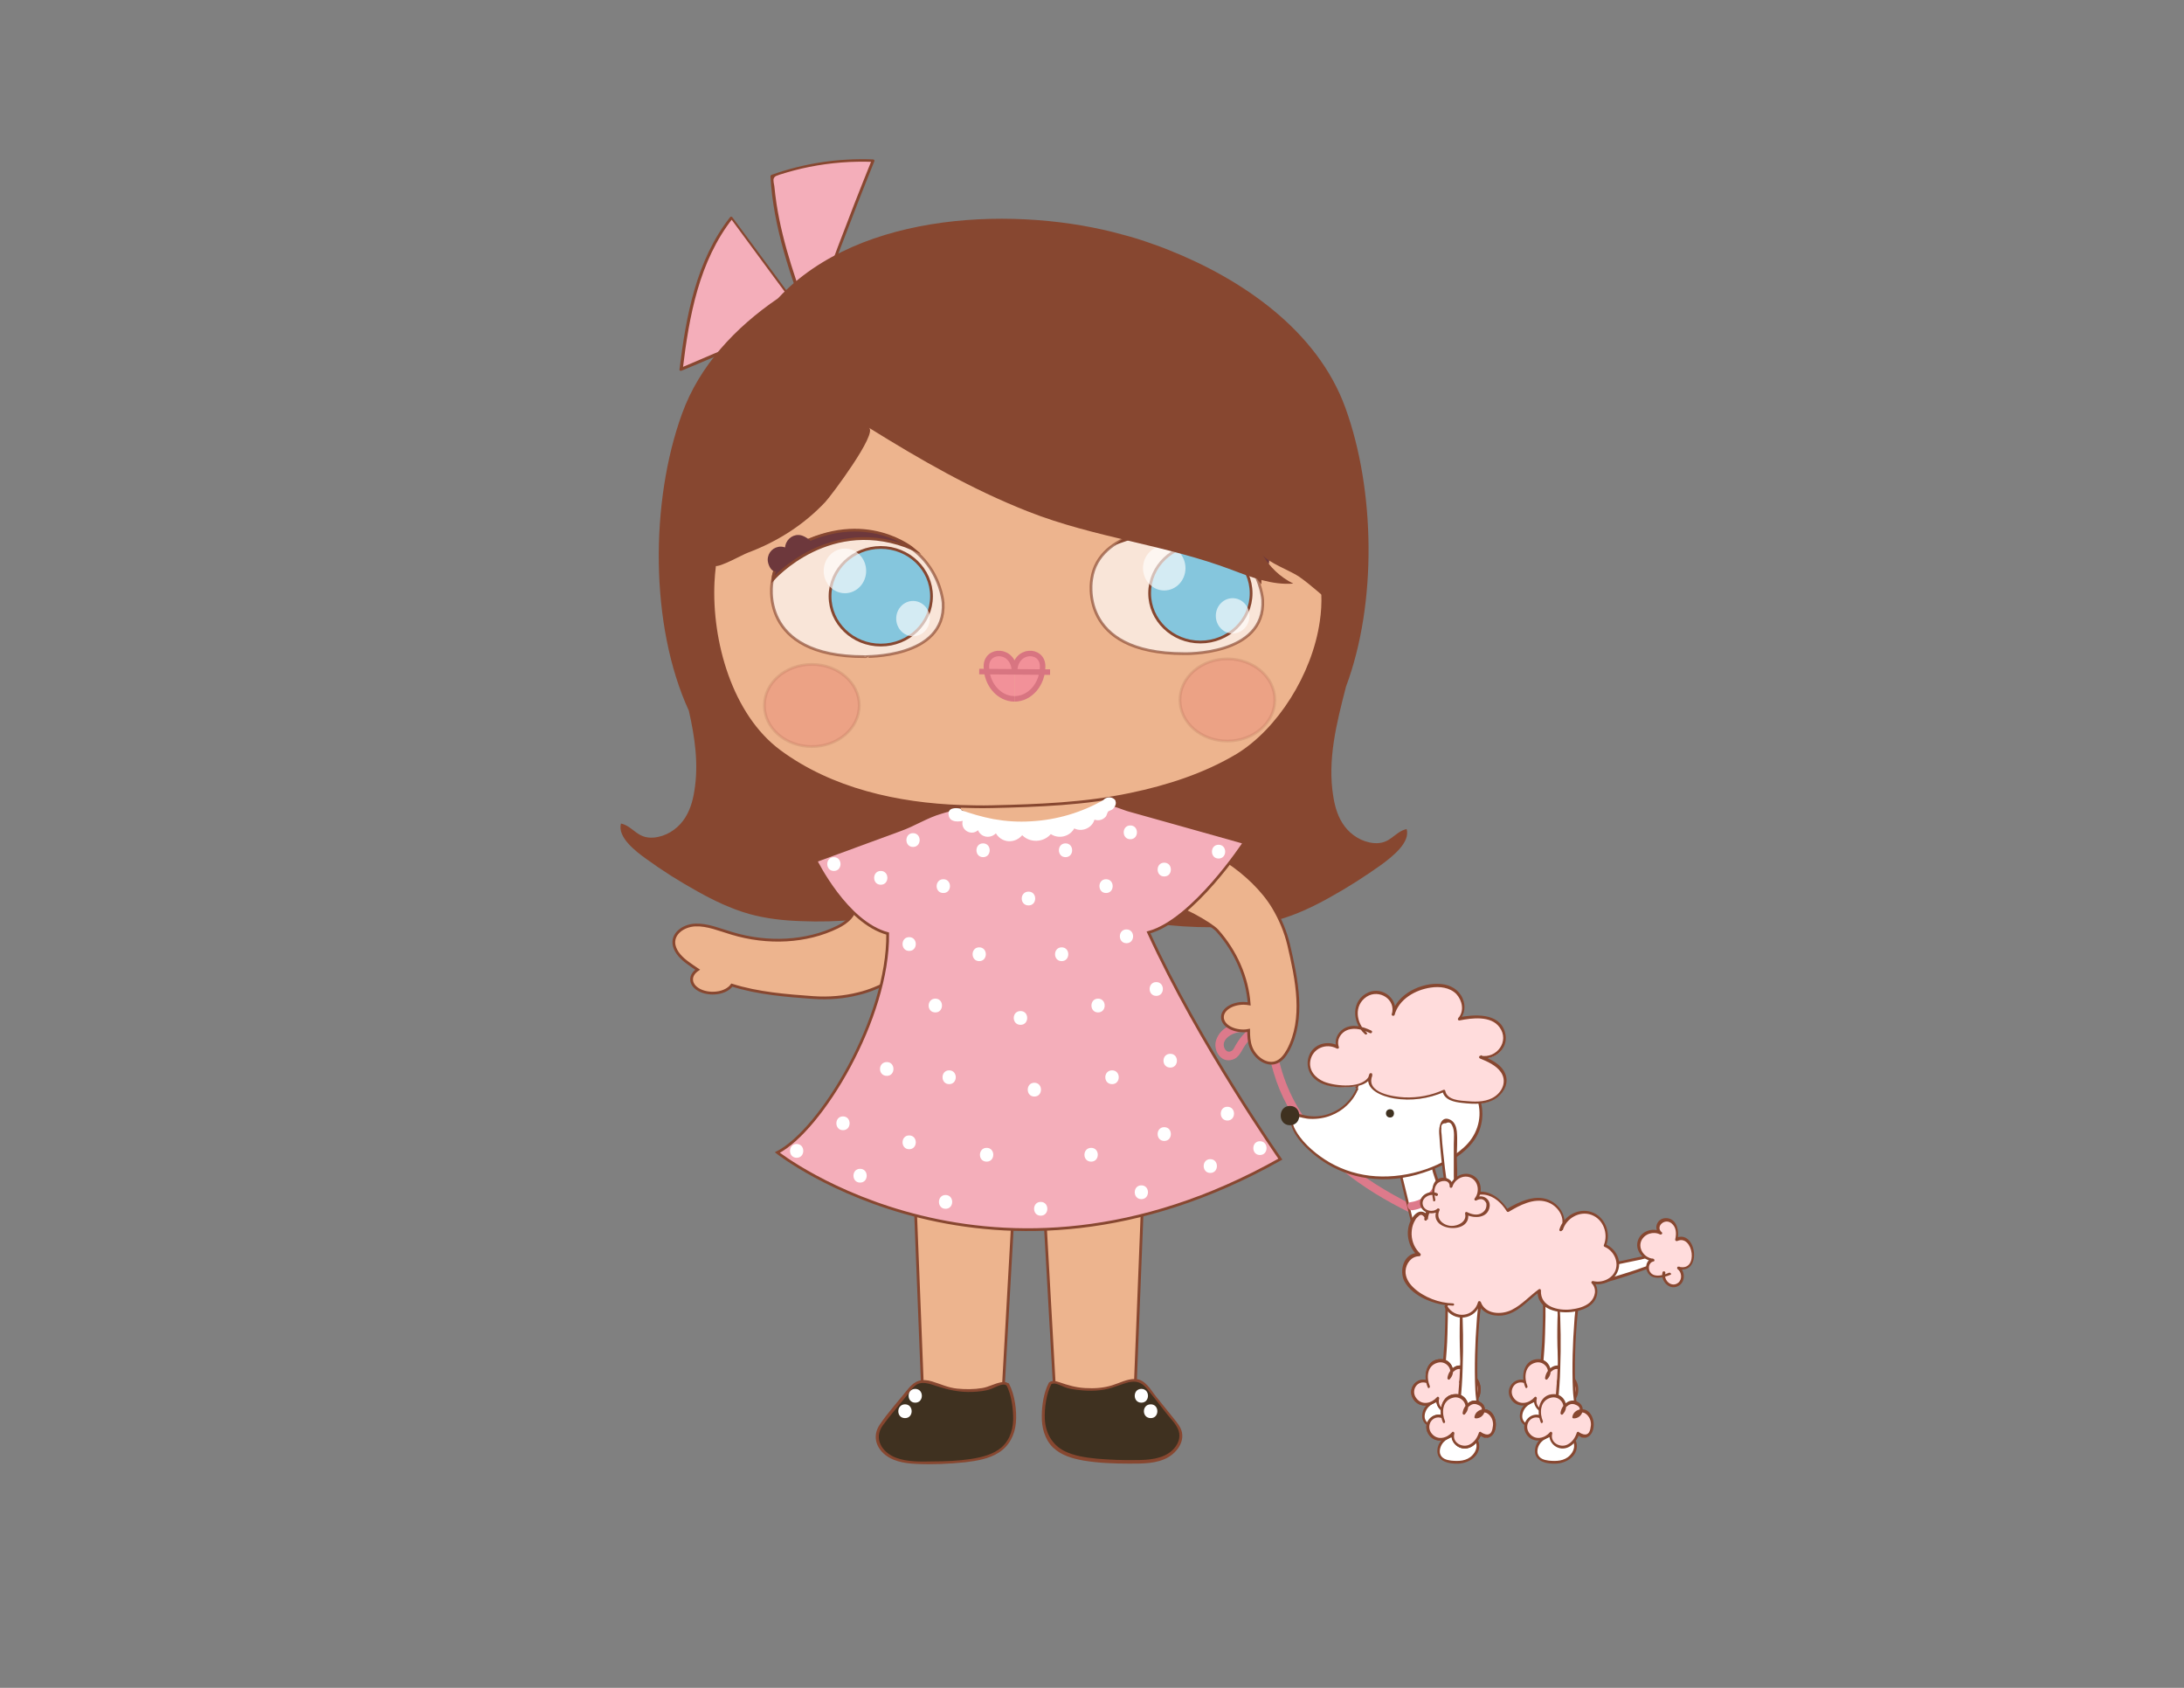 <?xml version="1.0" encoding="utf-8"?>
<!-- Generator: Adobe Illustrator 21.1.0, SVG Export Plug-In . SVG Version: 6.00 Build 0)  -->
<svg version="1.1" id="Capa_1" xmlns="http://www.w3.org/2000/svg" xmlns:xlink="http://www.w3.org/1999/xlink" x="0px" y="0px"
	 viewBox="0 0 792 612" style="enable-background:new 0 0 792 612;" xml:space="preserve">
<rect x="0" y="0" width="792" height="612" fill="#808080" stroke="none"/>
<style type="text/css">
	.st0{fill:#DD7A8B;}
	.st1{fill:#F4AEBA;}
	.st2{fill:#874730;}
	.st3{fill:#EDB48E;stroke:#874730;stroke-miterlimit:10;}
	.st4{fill:#3F3120;}
	.st5{fill:#38B9D6;stroke:#874730;stroke-miterlimit:10;}
	.st6{opacity:0.15;fill:#E54256;stroke:#874730;stroke-miterlimit:10;}
	.st7{opacity:0.65;fill:#FFFFFF;stroke:#874730;stroke-miterlimit:10;}
	.st8{fill:#85C6DD;stroke:#874730;stroke-miterlimit:10;}
	.st9{fill:#6D383C;stroke:#874730;stroke-miterlimit:10;}
	.st10{opacity:0.65;fill:#FFFFFF;}
	.st11{fill:#F4AEBA;stroke:#874730;stroke-miterlimit:10;}
	.st12{fill:#6D383C;}
	.st13{fill:#F29199;stroke:#D87581;stroke-width:2;stroke-miterlimit:10;}
	.st14{fill:none;stroke:#D87581;stroke-width:2;stroke-miterlimit:10;}
	.st15{fill:#FFFFFF;}
	.st16{fill:#FFDCDC;}
</style>
<g id="XMLID_367_">
	<g>
		<path class="st0" d="M519.7,440.4c-19.3-8.6-38.3-20.5-49.2-39.1c-2.6-4.5-4.6-9.2-6-14.2c-1-3.7-1.9-7.5-4.2-10.6
			c-4.3-6-16-7.9-19.2,0.4c-1.4,3.6,1.5,8.8,5.9,7.3c2-0.6,2.9-2.5,3.9-4.2c1.6-2.7,3.8-4.8,6.6-6.3c1.7-0.9,0.2-3.5-1.5-2.6
			c-3.3,1.8-5.9,4.4-7.8,7.7c-0.4,0.6-0.8,1.8-1.5,2.2c-1.9,1.2-3.2-1.1-2.9-2.7c0.6-2.5,3.7-3.9,6-4.1c8.5-0.7,10.3,8.7,12.1,14.8
			c4.8,16.5,16.8,29.9,30.5,39.6c8,5.7,16.8,10.3,25.7,14.3C519.9,443.8,521.5,441.2,519.7,440.4L519.7,440.4z"/>
	</g>
</g>
<g id="XMLID_47_">
	<path class="st1" d="M293,120.4c-7.5-2.5-15.6,0.6-22.9,3.7c-7.6,3.2-15.3,6.5-22.9,9.7c2.3-19.4,6.1-39.7,18.2-55
		c9.5,12.9,19,25.8,28.5,38.6c-6.4-17.4-12.8-35.2-13.8-53.7c11.7-4.2,24.2-6.1,36.6-5.5C308.4,79,300.5,100,293,121.1"/>
	<g>
		<path class="st2" d="M293.1,119.9c-7.5-2.3-15,0.3-22,3.2c-8.1,3.4-16.2,6.8-24.3,10.3c0.3,0.1,0.5,0.3,0.8,0.4
			c2.3-19.1,5.9-39.1,18.1-54.6c-0.3,0-0.5-0.1-0.8-0.1c9.5,12.9,19,25.8,28.5,38.6c0.3,0.4,1.1,0.2,0.9-0.4
			c-5.2-14.2-10.4-28.5-12.7-43.4c-0.3-2.1-0.6-4.3-0.8-6.4c-0.1-0.7-0.5-2.2-0.2-2.8c0.4-1,1.3-1,2.2-1.4c3.5-1.1,7.2-2.1,10.8-2.8
			c7.6-1.5,15.3-2.1,23-1.8c-0.2-0.2-0.3-0.4-0.5-0.6c-8.4,20.8-16.3,41.8-23.8,62.9c-0.2,0.6,0.8,0.9,1,0.3
			c7.5-21.1,15.4-42.1,23.8-62.9c0.1-0.3-0.2-0.6-0.5-0.6c-12.5-0.5-25,1.4-36.8,5.6c-0.2,0.1-0.4,0.3-0.4,0.5
			c1,18.7,7.4,36.4,13.8,53.9c0.3-0.1,0.6-0.3,0.9-0.4c-9.5-12.9-19-25.8-28.5-38.6c-0.2-0.2-0.6-0.4-0.8-0.1
			c-12.4,15.8-16,35.9-18.4,55.3c-0.1,0.4,0.5,0.6,0.8,0.4c7.6-3.2,15.2-6.4,22.8-9.6c7.1-3,14.9-6.1,22.7-3.7
			C293.5,121.1,293.7,120.1,293.1,119.9L293.1,119.9z"/>
	</g>
</g>
<g id="XMLID_29_">
	<path class="st2" d="M510.1,300.6c-4.6,1.1-5.8,5.6-11.9,5.1c-4.4-0.4-8.2-2.9-10.6-6.1s-3.5-7-4.1-10.8
		c-2.2-13.3,1.2-26.6,4.6-39.8c11.4-30.5,10.5-71.6-0.2-101.1c-10.2-28.2-37.7-46.8-64.2-57.3c-1.9-0.8-3.9-1.5-5.9-2.2
		c-3.6-1.3-7.1-2.4-10.6-3.3c-37.6-10.5-95.2-8.8-124.8,22.8c-0.1,0.1-0.2,0.2-0.3,0.3c-15.4,10.5-28.5,24.4-34.8,41.9
		c-11.5,31.7-11.7,76.7,2.5,107.6c2.2,9.7,3.6,19.4,2,29.1c-0.6,3.8-1.7,7.6-4.1,10.8c-2.4,3.2-6.2,5.7-10.6,6.1
		c-6.1,0.5-7.3-4-11.9-5.1c-1.4,4.9,5.2,10,9.1,12.8c5.9,4.3,12.1,8.2,18.6,11.8c5.9,3.3,12.1,6.3,18.8,8.2
		c6.1,1.7,12.5,2.4,18.9,2.6c26.2,1.1,52.7-5,75.1-16.8c23.2,13.2,51.2,20,79,18.9c6.4-0.3,12.8-0.9,18.9-2.6
		c6.7-1.9,12.9-4.9,18.8-8.2c6.5-3.6,12.7-7.6,18.6-11.8C504.9,310.6,511.5,305.5,510.1,300.6z"/>
</g>
<g id="XMLID_1_">
	<g id="XMLID_2_">
		<path id="XMLID_3_" class="st3" d="M349.1,526.9L349.1,526.9c-7.8,0-14.2-6.4-14.2-14.2l-2.9-73.5c0-7.8,9.3-6,17.1-6l0,0
			c7.8,0,18.4-3.1,18.4,4.7l-4.2,74.8C363.3,520.5,356.9,526.9,349.1,526.9z"/>
	</g>
	<g id="XMLID_7_">
		<path class="st4" d="M365.4,502c0.2,0.3,0.3,0.8,0.6,1.8c1.9,6,3.2,13.7-0.7,19.3c-3.4,4.8-10.4,6.2-16.7,6.8
			c-4.6,0.4-9.3,0.6-13.9,0.5c-3.9,0-8-0.3-11.4-2c-3.4-1.7-6-5.3-5.2-8.8c0.4-1.7,1.6-3.2,2.8-4.6c2.5-3.1,5-6.2,7.5-9.3
			c1.9-2.3,3.4-5.4,7-4.9c3.6,0.5,7.1,2.6,10.8,3c4,0.5,8.1,0.3,12-0.5c1.6-0.3,4.1-1.8,5.6-1.8C364.8,501.6,365.2,501.7,365.4,502z
			"/>
		<g>
			<path class="st2" d="M365,502.3c1.6,3.1,2.3,7.6,2.4,11c0.2,4.2-0.9,8.6-4.2,11.5c-3,2.6-7.2,3.6-11,4.2c-4.6,0.7-9.3,0.9-14,0.9
				c-4.4,0.1-9.1,0.2-13.2-1.3c-5.1-1.9-8.3-6.9-4.9-11.7c2.8-3.9,6.1-7.5,9-11.2c0.9-1.1,1.6-2.3,2.7-3.2c2.2-1.9,5.1-0.8,7.6,0
				c4.5,1.5,8.6,2.4,13.3,2.2c2.2-0.1,4.5-0.3,6.5-1c1.3-0.4,4.6-2.5,5.8-1.3c0.5,0.5,1.2-0.3,0.7-0.7c-0.7-0.7-1.7-0.6-2.6-0.5
				c-2.4,0.4-4.5,1.7-6.9,2.1c-3,0.5-6.1,0.5-9.1,0.2c-3.2-0.3-6.1-1.7-9.1-2.6c-3.7-1.1-6.1-0.4-8.6,2.6
				c-3.4,4.3-7.3,8.5-10.4,13.1c-2.2,3.3-1.8,7,0.9,9.9c3.1,3.3,7.9,4.1,12.3,4.3c5.9,0.3,12,0,17.9-0.6c4.1-0.5,8.5-1.2,12.1-3.5
				c3.8-2.4,5.8-6.4,6.2-10.8c0.4-4.4-0.4-10.2-2.5-14.2C365.6,501.2,364.7,501.7,365,502.3z"/>
		</g>
	</g>
	<g id="XMLID_24_">
		<path id="XMLID_31_" class="st3" d="M397.1,526.6L397.1,526.6c7.8,0,14.2-6.4,14.2-14.2l2.9-73.5c0-7.8-9.3-6-17.1-6l0,0
			c-7.8,0-18.4-3.1-18.4,4.7l4.2,74.8C382.9,520.2,389.3,526.6,397.1,526.6z"/>
	</g>
	<g id="XMLID_8_">
		<path class="st4" d="M380.8,501.7c-0.2,0.3-0.3,0.8-0.6,1.8c-1.9,6-3.2,13.7,0.7,19.3c3.4,4.8,10.4,6.2,16.7,6.8
			c4.6,0.4,9.3,0.6,13.9,0.5c3.9,0,8-0.3,11.4-2s6-5.3,5.2-8.8c-0.4-1.7-1.6-3.2-2.8-4.6c-2.5-3.1-5-6.2-7.5-9.3
			c-1.9-2.3-3.4-5.4-7-4.9c-3.6,0.5-7.1,2.6-10.8,3c-4,0.5-8.1,0.3-12-0.5c-1.6-0.3-4.1-1.8-5.6-1.8
			C381.4,501.3,381,501.4,380.8,501.7z"/>
		<g>
			<path class="st2" d="M380.3,501.5c-1.8,3.4-2.5,8.1-2.5,11.9c-0.1,4.1,1,8.4,4,11.4c3,2.9,7.2,4.1,11.2,4.8
				c5.4,0.9,11,1.1,16.5,1.1c4.8,0,10.1,0.1,14.3-2.4c3-1.8,5.6-5.3,4.8-9c-0.4-1.9-1.7-3.4-2.9-4.9c-2.1-2.6-4.2-5.2-6.3-7.8
				c-2.1-2.6-4.1-6.6-7.9-6.6c-2.8,0-5.6,1.5-8.2,2.3c-3.2,1-6.5,1.2-9.8,1c-3.4-0.2-6.1-1-9.3-2.1c-1.1-0.4-2.8-0.8-3.8,0.1
				c-0.5,0.5,0.2,1.2,0.7,0.7c1.1-1,3.8,0.5,4.8,0.9c1.7,0.7,3.4,0.9,5.2,1.1c4.1,0.5,8.4,0.4,12.4-0.9c1.9-0.6,3.8-1.4,5.8-1.9
				c2.7-0.6,4.6,0,6.3,2c2.7,3.2,5.2,6.5,7.8,9.8c1.4,1.7,3.2,3.5,4,5.7c0.9,2.7-0.3,5.3-2.3,7.2c-3.5,3.2-8.7,3.5-13.1,3.5
				c-4.8,0.1-9.6-0.1-14.3-0.5c-4-0.4-8.2-1-11.8-2.8c-4.4-2.3-6.7-6.5-7-11.4c-0.2-4,0.5-9.3,2.4-12.9
				C381.5,501.4,380.6,500.9,380.3,501.5z"/>
		</g>
	</g>
	<rect id="XMLID_4_" x="347.9" y="279.1" class="st3" width="53.3" height="25.5"/>
	<path id="XMLID_10_" class="st5" d="M437,442.6"/>
	<path id="XMLID_11_" class="st3" d="M357.8,242.1"/>
	<g id="XMLID_42_">
		<path id="XMLID_13_" class="st3" d="M479.1,225.4c1-6.7,0.8-13.4-0.9-19.5c-16-58.1-65.6-89.9-125.3-86.1
			c-15.1,1-32.2,9.4-44.9,16.8c-26.9,15.7-47.8,42.4-49.4,74.5c-1,21.3,6.4,48.2,24.1,61.3c18.8,13.9,42.8,19.2,65.8,20
			c3.6,0.1,7.3,0.2,11.2,0.1c17-0.4,33.6-1,50.3-4.5c13.4-2.8,26.8-7.1,38.7-14.2C463.6,264.7,476.3,244.8,479.1,225.4z"/>
		<ellipse id="XMLID_14_" class="st6" cx="294.4" cy="255.8" rx="17.2" ry="14.9"/>
		<ellipse id="XMLID_43_" class="st6" cx="445.1" cy="253.8" rx="17.2" ry="14.9"/>
		<g id="XMLID_45_">
			<path id="XMLID_16_" class="st7" d="M342,218.6c0,0-1.8-25.7-33.2-26.1c0,0-26.2,0.6-28.8,18.5c0,0-5.4,27.1,33.5,27.1
				C313.5,238,343.1,238.9,342,218.6z"/>
			<ellipse id="XMLID_17_" class="st8" cx="319.4" cy="216.2" rx="18.4" ry="17.7"/>
			<path id="XMLID_18_" class="st9" d="M280.3,210.1c0,0,20.9-23.9,50.9-11c0,0-17.3-14.7-42.4-1.1
				C288.7,198.1,280.4,203.4,280.3,210.1z"/>
			<ellipse id="XMLID_19_" class="st10" cx="306.4" cy="207" rx="7.7" ry="8.1"/>
			<ellipse id="XMLID_20_" class="st10" cx="331.1" cy="224.3" rx="6.1" ry="6.4"/>
		</g>
		<g id="XMLID_15_">
			<path id="XMLID_23_" class="st7" d="M457.9,217.5c0,0-1.8-25.7-33.2-26.1c0,0-26.2,0.6-28.8,18.5c0,0-5.4,27.1,33.5,27.1
				C429.4,237,459,237.9,457.9,217.5z"/>
			<ellipse id="XMLID_22_" class="st8" cx="435.3" cy="215.1" rx="18.4" ry="17.7"/>
			<path id="XMLID_21_" class="st9" d="M457,210.5c0,0-19.3-25.3-50-14.4c0,0,18.2-13.5,42.4,1.8C449.4,197.9,457.3,203.8,457,210.5
				z"/>
			<ellipse id="XMLID_25_" class="st10" cx="422.2" cy="206" rx="7.7" ry="8.1"/>
			<ellipse id="XMLID_26_" class="st10" cx="447" cy="223.3" rx="6.1" ry="6.4"/>
		</g>
	</g>
	<g id="XMLID_5_">
		<path id="XMLID_12_" class="st3" d="M422.2,328.1l0.9-0.1C422.8,328.1,422.5,328.1,422.2,328.1z"/>
		<path id="XMLID_30_" class="st3" d="M467.3,342.5c-1.1-4.6-3-9.2-5.5-13.4c-3.8-6.4-10.3-12.5-16.7-16.7
			c-6.5-4.2-18.4-9.4-25.6-7.3c3.8,6.1,10.8,15.6,10.6,22.5l-7,0.5c4.4,0.2,16,6.8,18.3,9.3c6.7,7.5,10.9,17,11.6,26.6
			c-0.6-0.1-1.3-0.2-2-0.2c-4.2,0-7.7,2.2-7.7,5s3.4,5,7.7,5c0.6,0,1.3-0.1,1.8-0.2c0,2,0.1,4.1,0.8,6c1.3,3.6,5.3,6.8,8.9,5.7
			c2.2-0.7,3.5-2.6,4.6-4.5C473.2,369.4,470.3,355.3,467.3,342.5z"/>
	</g>
	<path id="XMLID_63_" class="st3" d="M344.2,323.7c-7.6,2.1-19.6,6.2-27.8,3.8l-6.4,0.2c0.6,4-2.9,6.8-6.4,8.5
		c-11.1,5.4-25.1,6.2-38.3,2.2c-4.4-1.3-8.8-3.2-13.2-3c-4.4,0.2-8.6,3.3-7.6,7.5c0.6,2.5,2.7,4.6,4.9,6.2c1.2,0.9,2.4,1.7,3.6,2.5
		c-1.3,0.9-2.2,2.1-2.2,3.5c0,2.8,3.4,5,7.7,5c3.1,0,5.7-1.2,6.9-2.9c9.5,3,19.8,3.8,29.5,4.5c5.6,0.4,11.3-0.1,16.4-1.4
		c8-1.9,15.9-6.7,21.5-12.1C338.5,342.8,345.9,331.9,344.2,323.7z"/>
	<path id="XMLID_9_" class="st11" d="M451.2,305.5c-8.1-2.3-16.1-4.5-24.2-6.8c-5.8-1.6-11.7-3.3-17.5-4.9c-2.3-0.6-5.7-2.4-8.1-2.1
		c-2,0.3-3.8,2.1-5.5,3.1c-4.4,2.5-9.1,4.3-14.1,5.4c-9.4,2-19.5,1.4-28.4-2.2c-2.2-0.9-3.4-3.3-5.2-4.1c-2-0.9-5.1,0.1-7,0.7
		c-5.2,1.5-9.7,4.5-14.8,6.3c-10.2,3.7-20.3,7.5-30.5,11.2c0,0,11,22.4,26,26.4c0.4,30.6-24.2,71.3-40,79.4c0,0,77.8,61.3,182.4,2.4
		c0,0-29.4-41.9-47.8-82.2C432.7,333.7,451.2,305.5,451.2,305.5z"/>
</g>
<g id="XMLID_27_">
	<path id="XMLID_28_" class="st12" d="M286.8,202.3c-0.4,0.3-0.8,0.5-1.2,0.7c-1.6,0.9-2.9,4.1-4.4,4.2c-1.8,0-2.8-2.9-2.8-4.2
		c0-2.7,2.1-4.8,4.8-4.8c1.4,0,6,1.5,4.3,3.7C287.3,202,287.1,202.1,286.8,202.3z"/>
	<path id="XMLID_32_" class="st12" d="M293.1,199c-0.4,0.2-0.9,0.3-1.3,0.4c-1.7,0.5-3.7,3.4-5.2,3.1c-1.8-0.3-2.1-3.4-1.8-4.7
		c0.6-2.6,3.1-4.3,5.7-3.7c1.4,0.3,5.6,2.7,3.4,4.5C293.6,198.8,293.3,198.9,293.1,199z"/>
</g>
<g id="XMLID_33_">
	<path id="XMLID_41_" class="st12" d="M451.9,202.1c0.3,0.3,0.7,0.6,1.1,0.9c1.4,1.1,2.3,4.5,3.8,4.8c1.8,0.3,3.2-2.4,3.4-3.8
		c0.4-2.6-1.4-5.1-4-5.5c-1.4-0.2-6.2,0.6-4.8,3C451.5,201.7,451.7,201.9,451.9,202.1z"/>
	<path id="XMLID_34_" class="st12" d="M446.2,197.9c0.4,0.2,0.8,0.4,1.2,0.6c1.6,0.8,3.2,3.9,4.7,3.8c1.8-0.1,2.6-3,2.5-4.4
		c-0.2-2.7-2.5-4.7-5.1-4.5c-1.4,0.1-5.9,1.9-4,4C445.8,197.6,446,197.7,446.2,197.9z"/>
</g>
<g id="XMLID_35_">
	<g id="XMLID_44_">
		<path id="XMLID_46_" class="st13" d="M367.9,253.4c-5.6,0-10.2-5.3-10.2-11.8s10-6.5,10.2,1.9"/>
		<path id="XMLID_49_" class="st13" d="M367.9,253.4c5.6,0,10.2-5.3,10.2-11.8s-10-6.5-10.2,1.9"/>
	</g>
	<line id="XMLID_50_" class="st14" x1="355.1" y1="243.5" x2="380.8" y2="243.7"/>
</g>
<g id="XMLID_48_">
	<path class="st2" d="M322.6,88.1c-25.5,9.7-49.2,32.7-58,58.6c-4.4,13.1-8.6,26.7-8.6,40.7c0,3.1-0.3,16.5,3.3,17.8
		c1.7,0.6,10-4.1,11.9-4.8c10.7-4,20.3-10.1,28.1-18.4c2-2.1,19.1-24.9,15.8-26.9c18.7,11.6,37.2,22.3,57.8,30.4
		c24.1,9.5,49.8,12,74,21.2c7.1,2.7,14.5,5.5,22.1,4.9c-4.7-2.3-8.6-6-11.2-10.5c1.6,2.7,10.5,6,13.3,8c4.6,3.2,8.6,7.1,13,10.6
		c8.4-8.6,5.7-26.7,3.7-36.9c-2.7-14.4-4.5-29.4-11.3-42.6c-5.9-11.5-20.5-17.5-32.3-21.8c-16.9-6.1-36.2-9.2-53.7-9.2
		c-18.1,0-35.2,3.9-52,8.4c-10-3.1-25.4-3.9-36-2.4c-19.6,2.8-30.9,16.8-37,29.5c-0.1,0.3-0.2,0.5-0.4,0.8"/>
</g>
<g id="XMLID_37_">
	<g>
		<path class="st15" d="M331.1,307.1c3.2,0,3.2-5,0-5C327.9,302.1,327.9,307.1,331.1,307.1L331.1,307.1z"/>
	</g>
</g>
<g id="XMLID_38_">
	<g>
		<path class="st15" d="M356.5,310.8c3.2,0,3.2-5,0-5C353.3,305.8,353.3,310.8,356.5,310.8L356.5,310.8z"/>
	</g>
</g>
<g id="XMLID_39_">
	<g>
		<path class="st15" d="M386.4,310.8c3.2,0,3.2-5,0-5C383.2,305.8,383.2,310.8,386.4,310.8L386.4,310.8z"/>
	</g>
</g>
<g id="XMLID_54_">
	<g>
		<path class="st15" d="M409.9,304.3c3.2,0,3.2-5,0-5C406.7,299.3,406.7,304.3,409.9,304.3L409.9,304.3z"/>
	</g>
</g>
<g id="XMLID_121_">
	<g>
		<path class="st15" d="M329.7,344.8c3.2,0,3.2-5,0-5C326.5,339.8,326.5,344.8,329.7,344.8L329.7,344.8z"/>
	</g>
</g>
<g id="XMLID_114_">
	<g>
		<path class="st15" d="M355.1,348.5c3.2,0,3.2-5,0-5C351.9,343.5,351.9,348.5,355.1,348.5L355.1,348.5z"/>
	</g>
</g>
<g id="XMLID_107_">
	<g>
		<path class="st15" d="M385,348.5c3.2,0,3.2-5,0-5C381.8,343.5,381.8,348.5,385,348.5L385,348.5z"/>
	</g>
</g>
<g id="XMLID_100_">
	<g>
		<path class="st15" d="M408.5,342c3.2,0,3.2-5,0-5C405.3,337,405.3,342,408.5,342L408.5,342z"/>
	</g>
</g>
<g id="XMLID_55_">
	<g>
		<path class="st15" d="M342.1,323.8c3.2,0,3.2-5,0-5C338.9,318.8,338.8,323.8,342.1,323.8L342.1,323.8z"/>
	</g>
</g>
<g id="XMLID_56_">
	<g>
		<path class="st15" d="M373,328.3c3.2,0,3.2-5,0-5C369.7,323.3,369.7,328.3,373,328.3L373,328.3z"/>
	</g>
</g>
<g id="XMLID_67_">
	<g>
		<path class="st15" d="M401.1,323.8c3.2,0,3.2-5,0-5C397.9,318.8,397.9,323.8,401.1,323.8L401.1,323.8z"/>
	</g>
</g>
<g id="XMLID_69_">
	<g>
		<path class="st15" d="M319.4,320.8c3.2,0,3.2-5,0-5C316.2,315.8,316.2,320.8,319.4,320.8L319.4,320.8z"/>
	</g>
</g>
<g id="XMLID_93_">
	<g>
		<path class="st15" d="M422.2,317.8c3.2,0,3.2-5,0-5C419,312.8,419,317.8,422.2,317.8L422.2,317.8z"/>
	</g>
</g>
<g id="XMLID_196_">
	<g>
		<path class="st15" d="M329.7,416.7c3.2,0,3.2-5,0-5C326.5,411.7,326.5,416.7,329.7,416.7L329.7,416.7z"/>
	</g>
</g>
<g id="XMLID_195_">
	<g>
		<path class="st15" d="M357.8,421.2c3.2,0,3.2-5,0-5C354.6,416.2,354.5,421.2,357.8,421.2L357.8,421.2z"/>
	</g>
</g>
<g id="XMLID_186_">
	<g>
		<path class="st15" d="M395.7,421.2c3.2,0,3.2-5,0-5C392.5,416.2,392.4,421.2,395.7,421.2L395.7,421.2z"/>
	</g>
</g>
<g id="XMLID_197_">
	<g>
		<path class="st15" d="M445.1,406.3c3.2,0,3.2-5,0-5C441.9,401.3,441.9,406.3,445.1,406.3L445.1,406.3z"/>
	</g>
</g>
<g id="XMLID_184_">
	<g>
		<path class="st15" d="M305.7,409.8c3.2,0,3.2-5,0-5C302.5,404.8,302.5,409.8,305.7,409.8L305.7,409.8z"/>
	</g>
</g>
<g id="XMLID_178_">
	<g>
		<path class="st15" d="M422.2,413.7c3.2,0,3.2-5,0-5C419,408.7,419,413.7,422.2,413.7L422.2,413.7z"/>
	</g>
</g>
<g id="XMLID_149_">
	<g>
		<path class="st15" d="M339.2,367.1c3.2,0,3.2-5,0-5C336,362.1,335.9,367.1,339.2,367.1L339.2,367.1z"/>
	</g>
</g>
<g id="XMLID_143_">
	<g>
		<path class="st15" d="M370.1,371.6c3.2,0,3.2-5,0-5C366.8,366.6,366.8,371.6,370.1,371.6L370.1,371.6z"/>
	</g>
</g>
<g id="XMLID_142_">
	<g>
		<path class="st15" d="M398.2,367.1c3.2,0,3.2-5,0-5C395,362.1,395,367.1,398.2,367.1L398.2,367.1z"/>
	</g>
</g>
<g id="XMLID_128_">
	<g>
		<path class="st15" d="M419.3,361.1c3.2,0,3.2-5,0-5C416.1,356.1,416.1,361.1,419.3,361.1L419.3,361.1z"/>
	</g>
</g>
<g id="XMLID_172_">
	<g>
		<path class="st15" d="M344.2,393.1c3.2,0,3.2-5,0-5C341,388.1,341,393.1,344.2,393.1L344.2,393.1z"/>
	</g>
</g>
<g id="XMLID_166_">
	<g>
		<path class="st15" d="M375.1,397.6c3.2,0,3.2-5,0-5C371.9,392.6,371.9,397.6,375.1,397.6L375.1,397.6z"/>
	</g>
</g>
<g id="XMLID_160_">
	<g>
		<path class="st15" d="M403.3,393.1c3.2,0,3.2-5,0-5C400,388.1,400,393.1,403.3,393.1L403.3,393.1z"/>
	</g>
</g>
<g id="XMLID_150_">
	<g>
		<path class="st15" d="M321.6,390.1c3.2,0,3.2-5,0-5C318.3,385.1,318.3,390.1,321.6,390.1L321.6,390.1z"/>
	</g>
</g>
<g id="XMLID_135_">
	<g>
		<path class="st15" d="M424.4,387.1c3.2,0,3.2-5,0-5C421.1,382.1,421.1,387.1,424.4,387.1L424.4,387.1z"/>
	</g>
</g>
<g id="XMLID_213_">
	<g>
		<path class="st15" d="M311.9,428.8c3.2,0,3.2-5,0-5C308.7,423.8,308.7,428.8,311.9,428.8L311.9,428.8z"/>
	</g>
</g>
<g id="XMLID_219_">
	<g>
		<path class="st15" d="M342.9,438.3c3.2,0,3.2-5,0-5C339.7,433.3,339.7,438.3,342.9,438.3L342.9,438.3z"/>
	</g>
</g>
<g id="XMLID_220_">
	<g>
		<path class="st15" d="M377.4,440.8c3.2,0,3.2-5,0-5C374.2,435.8,374.2,440.8,377.4,440.8L377.4,440.8z"/>
	</g>
</g>
<g id="XMLID_221_">
	<g>
		<path class="st15" d="M413.9,434.8c3.2,0,3.2-5,0-5C410.7,429.8,410.7,434.8,413.9,434.8L413.9,434.8z"/>
	</g>
</g>
<g id="XMLID_247_">
	<g>
		<path class="st15" d="M438.9,425.3c3.2,0,3.2-5,0-5C435.7,420.3,435.7,425.3,438.9,425.3L438.9,425.3z"/>
	</g>
</g>
<g id="XMLID_258_">
	<g>
		<path class="st15" d="M288.9,419.8c3.2,0,3.2-5,0-5C285.7,414.8,285.7,419.8,288.9,419.8L288.9,419.8z"/>
	</g>
</g>
<g id="XMLID_270_">
	<g>
		<path class="st15" d="M456.9,418.8c3.2,0,3.2-5,0-5C453.7,413.8,453.7,418.8,456.9,418.8L456.9,418.8z"/>
	</g>
</g>
<g id="XMLID_282_">
	<g>
		<path class="st15" d="M302.4,315.8c3.2,0,3.2-5,0-5C299.2,310.8,299.2,315.8,302.4,315.8L302.4,315.8z"/>
	</g>
</g>
<g id="XMLID_289_">
	<g>
		<path class="st15" d="M441.9,311.3c3.2,0,3.2-5,0-5C438.7,306.3,438.7,311.3,441.9,311.3L441.9,311.3z"/>
	</g>
</g>
<g id="XMLID_296_">
	<g>
		<path class="st15" d="M331.9,508.6c3.2,0,3.2-5,0-5C328.7,503.6,328.7,508.6,331.9,508.6L331.9,508.6z"/>
	</g>
</g>
<g id="XMLID_303_">
	<g>
		<path class="st15" d="M328.2,514.2c3.2,0,3.2-5,0-5C325,509.2,324.9,514.2,328.2,514.2L328.2,514.2z"/>
	</g>
</g>
<g id="XMLID_310_">
	<g>
		<path class="st15" d="M413.9,508.6c3.2,0,3.2-5,0-5C410.7,503.6,410.7,508.6,413.9,508.6L413.9,508.6z"/>
	</g>
</g>
<g id="XMLID_317_">
	<g>
		<path class="st15" d="M417.3,514.2c3.2,0,3.2-5,0-5C414,509.2,414,514.2,417.3,514.2L417.3,514.2z"/>
	</g>
</g>
<g id="XMLID_474_">
	<path class="st15" d="M599.2,458.8c-6,2.2-12.2,4.2-18.3,5.9c-1.5,0.4-3.3,0.7-4.3-0.4c-0.9-1.1-0.4-2.8,0.6-3.7
		c1-0.9,2.5-1.2,3.8-1.5c5.2-1.1,10.3-2.1,15.5-3.2c1.3-0.3,3.1-0.3,3.6,0.9c-0.3,0.6-0.6,1.2-1,1.8"/>
	<g>
		<path class="st2" d="M599.1,458.4c-3.6,1.3-7.3,2.6-11,3.7c-1.8,0.6-3.7,1.1-5.5,1.7c-0.8,0.2-1.7,0.5-2.5,0.7
			c-1.6,0.6-2.7-0.2-3.4-2.2c0.4-1,1-1.6,1.8-1.9c1.5-0.8,3.4-0.9,5-1.3c1.9-0.4,3.9-0.8,5.8-1.2c1.9-0.4,3.9-0.8,5.8-1.2
			c0.9-0.2,2.1-0.7,3-0.4c1.4,0.4,1.1,1,0.5,2.1c-0.3,0.6,0.6,1.1,0.9,0.5c0.3-0.6,0.6-1.2,1-1.8c0.1-0.2,0.1-0.4,0-0.5
			c-0.8-1.2-2.1-1.4-3.5-1.2c-2.8,0.3-5.7,1.1-8.5,1.7c-3,0.6-6.1,1.1-9.1,1.9c-1.4,0.4-2.9,1.1-3.5,2.5c-1.6,3.4,2,4.5,4.7,3.9
			c6.3-1.5,12.6-3.8,18.7-6C600,459.1,599.7,458.1,599.1,458.4L599.1,458.4z"/>
	</g>
</g>
<g id="XMLID_466_">
	<path class="st16" d="M605.4,462c-2.1,1-4.8,1.6-6.8,0.3c-2-1.3-1.7-5.2,0.7-5.3c-3.2,0-5.9-3.6-5-6.7c0.9-3.1,5-4.7,7.8-3
		c-1.6-1-1.2-3.7,0.4-4.5s3.8,0,4.8,1.5c1,1.5,1,3.6,0.5,5.3c2.3-1.4,5.2,1,5.9,3.6c0.4,1.7,0.3,3.6-0.6,5c-1,1.4-2.9,2.3-4.5,1.7
		c2.3,1.4,1.8,5.6-0.7,6.4c-2.6,0.9-5.5-2.2-4.5-4.7"/>
	<g>
		<path class="st2" d="M605.2,461.5c-1.8,0.8-4.9,1.8-6.5,0.1c-1.2-1.2-1-3.8,0.9-4.2c0.6-0.1,0.4-0.9-0.1-1c-3-0.2-5.6-3.5-4.3-6.5
			c1.2-2.6,4.4-3.5,6.8-2.3c0.5,0.2,1.1-0.4,0.6-0.8c-2.4-2,1.1-5.3,3.6-3.2c1.7,1.4,1.8,3.7,1.3,5.8c-0.1,0.4,0.3,0.7,0.7,0.6
			c5.8-2.7,8,11.3,0.6,9.3c-0.6-0.2-0.8,0.6-0.4,0.9c1.5,1.1,1.7,3.7,0.2,4.9c-2.3,1.9-5.4-0.7-4.7-3.5c0.2-0.6-0.8-0.9-1-0.3
			c-0.8,3,2.3,6.6,5.5,5.1c2.9-1.3,2.8-5.5,0.5-7.2c-0.1,0.3-0.3,0.6-0.4,0.9c8.9,2.3,6.8-14.7-0.9-11.2c0.2,0.2,0.5,0.4,0.7,0.6
			c0.8-3.2-0.3-8.1-4.5-7.8c-2.9,0.2-4.3,3.8-2,5.7c0.2-0.3,0.4-0.5,0.6-0.8c-3-1.6-7.2-0.3-8.4,3.1c-1.3,3.6,1.8,7.3,5.4,7.6
			c0-0.3-0.1-0.7-0.1-1c-2.2,0.4-2.9,3.1-1.9,4.9c1.6,3.2,5.9,2.1,8.4,1C606.3,462.1,605.8,461.3,605.2,461.5L605.2,461.5z"/>
	</g>
</g>
<g id="XMLID_465_">
	<path class="st15" d="M559.6,458.8c0.9,13.9,0.5,27.8-1.1,41.6c-0.2,1.5-0.3,3.3,0.7,4.4c1.5,1.7,4.5,0.7,5.6-1.2
		c1.1-1.9,1-4.3,0.8-6.5c-0.8-12.4-0.5-24.9,0.9-37.2c0.2-1.7,0.3-3.6-0.8-4.9c-1.2-1.2-4-0.4-3.5,1.3"/>
	<g>
		<path class="st2" d="M559.1,458.8c0.6,9.4,0.6,18.7,0.1,28.1c-0.3,4.5-0.7,9-1.2,13.5c-0.2,2.1-0.2,4.9,2.3,5.6
			c2.2,0.6,4.5-0.9,5.3-2.9c1.5-3.4,0.4-7.9,0.2-11.4c-0.4-9.3-0.1-18.7,0.8-27.9c0.2-2.5,1.9-7.9-1.1-9.5c-1.6-0.9-4,0.1-3.8,2
			c0.1,0.6,1.1,0.6,1,0c1.1-1.6,2.1-1.8,3-0.5c0.3,0.7,0.5,1.4,0.5,2.2c0,0.8-0.1,1.6-0.2,2.4c-0.2,2.1-0.5,4.2-0.6,6.3
			c-0.3,3.9-0.5,7.8-0.6,11.8c-0.1,4.2-0.1,8.5,0.1,12.8c0.1,3.5,1.7,9.7-0.8,12.6c-1.1,1.3-2.3,1.7-3.8,0.8c-1.5-0.8-1.5-2-1.4-3.5
			c0.1-1.8,0.4-3.7,0.6-5.5c0.4-4,0.7-8,0.8-12.1c0.3-8.2,0.2-16.5-0.3-24.7C560,458.1,559,458.1,559.1,458.8L559.1,458.8z"/>
	</g>
</g>
<g id="XMLID_464_">
	<path class="st15" d="M524.2,458.8c0.9,13.9,0.5,27.8-1.1,41.6c-0.2,1.5-0.3,3.3,0.7,4.4c1.5,1.7,4.5,0.7,5.6-1.2
		c1.1-1.9,1-4.3,0.8-6.5c-0.8-12.4-0.5-24.9,0.9-37.2c0.2-1.7,0.3-3.6-0.8-4.9c-1.2-1.2-4-0.4-3.5,1.3"/>
	<g>
		<path class="st2" d="M523.7,458.8c0.6,9.4,0.6,18.7,0.1,28.1c-0.3,4.5-0.7,9-1.2,13.5c-0.2,2.1-0.2,4.9,2.3,5.6
			c2.2,0.6,4.5-0.9,5.3-2.9c1.5-3.4,0.4-7.9,0.2-11.4c-0.4-9.3-0.1-18.7,0.8-27.9c0.2-2.5,1.9-7.9-1.1-9.5c-1.6-0.9-4,0.1-3.8,2
			c0.1,0.6,1.1,0.6,1,0c1.1-1.6,2.1-1.8,3-0.5c0.3,0.7,0.5,1.4,0.5,2.2c0,0.8-0.1,1.6-0.2,2.4c-0.2,2.1-0.5,4.2-0.6,6.3
			c-0.3,3.9-0.5,7.8-0.6,11.8c-0.1,4.2-0.1,8.5,0.1,12.8c0.1,3.5,1.7,9.7-0.8,12.6c-1.1,1.3-2.3,1.7-3.8,0.8c-1.5-0.8-1.5-2-1.4-3.5
			c0.1-1.8,0.4-3.7,0.6-5.5c0.4-4,0.7-8,0.8-12.1c0.3-8.2,0.2-16.5-0.3-24.7C524.6,458.1,523.6,458.1,523.7,458.8L523.7,458.8z"/>
	</g>
</g>
<g id="XMLID_451_">
	<path class="st15" d="M524.3,507c-2.4,0.5-4.9,1.1-6.7,2.8c-1.7,1.7-2.1,5-0.2,6.5c0.7,0.5,1.5,0.7,2.4,0.9c2.4,0.4,5,0.5,7.1-0.6
		c2.2-1.1,3.8-3.5,3.4-5.9c-0.5-2.4-3.5-4.1-5.5-2.7"/>
	<g>
		<path class="st2" d="M524.2,506.5c-3.5,0.8-7.8,2-8.4,6.1c-0.7,4.6,4.2,5.6,7.7,5.4c3.6-0.2,7.8-2.7,7.4-6.9
			c-0.3-3-3.6-4.9-6.3-3.5c-0.6,0.3-0.1,1.2,0.5,0.9c1.6-0.8,3.5-0.1,4.4,1.4c1,1.7,0.2,3.8-1.1,5.1c-2,2.1-5,2.2-7.7,1.9
			c-1.6-0.2-3.5-0.7-4-2.6c-0.3-1.4,0.3-3,1.3-4.1c1.6-1.7,4.2-2.2,6.5-2.7C525,507.3,524.8,506.4,524.2,506.5L524.2,506.5z"/>
	</g>
</g>
<g id="XMLID_387_">
	<path class="st16" d="M518.1,502.9c-1.1-2.2-1.2-4.9,0.1-6.9c1.3-2,4.1-3.1,6.3-2s2.8,4.5,0.9,6c0.1-1.7,1.2-3.4,2.9-4
		c1.6-0.5,3.7,0.3,4.2,2c0.5,1.7-1,3.6-2.7,3.4c0.1-1.9,2.7-3,4.4-2c1.7,0.9,2.4,3.1,2.3,5.1c-0.1,1.4-0.6,2.8-1.7,3.6
		c-1.1,0.8-3,0.4-3.5-0.9c-0.7,2.6-2.8,4.9-5.5,5.1c-2.7,0.2-5.3-2.6-4.4-5.1c-1.4,1.8-3.9,2.7-6,2s-3.7-3.1-3.1-5.3
		c0.5-2.2,3.2-3.6,5.3-2.7"/>
	<g>
		<path class="st2" d="M518.5,502.6c-1.3-3.1-1-7.5,2.9-8.5c3.2-0.9,6.1,2.9,3.6,5.5c0.3,0.2,0.6,0.3,0.8,0.5c0.2-1.2,0.6-2.3,1.6-3
			c0.7-0.6,1.5-0.9,2.6-0.6c2.6,0.9,2.5,2.4-0.3,4.4c0.2,0.2,0.3,0.4,0.5,0.6c0.2-1.3,1.9-2.5,3.3-1.9c1.1,0.5,1.9,1.6,2.2,2.6
			c0.2,0.7,0.3,1.4,0.2,2.1c-0.1,0.4-0.1,0.8-0.2,1.2c-0.5,2.1-1.8,2.5-4,1.2c-0.2-0.4-0.8-0.3-0.9,0.1c-0.6,1.8-1.6,3.4-3.4,4.3
			c-2.6,1.3-6.4-0.7-5.5-4c0.1-0.5-0.5-0.9-0.8-0.5c-1.9,2.2-5.3,3.1-7.4,0.5c-2.3-2.8,0.2-6.9,3.7-5.6c0.6,0.2,0.9-0.7,0.3-1
			c-3.6-1.3-7.1,2.4-5.6,6c1.8,4.2,7,3.9,9.7,0.8c-0.3-0.2-0.6-0.3-0.8-0.5c-0.7,2.7,1.4,5.4,4.2,5.7c3.3,0.3,5.7-2.7,6.6-5.5
			c-0.3,0-0.6,0.1-0.9,0.1c0.8,1.5,2.7,2,4.1,1.1c1.8-1.1,2.2-3.9,1.8-5.8c-0.4-1.9-1.6-3.9-3.7-4.1c-1.8-0.2-3.6,0.9-3.9,2.7
			c-0.1,0.3,0.1,0.6,0.5,0.6c3.1,0,4.5-3.9,1.9-5.7c-3-2.2-6.3,0.6-6.7,3.7c-0.1,0.5,0.5,0.9,0.8,0.5c2.7-2.7,0.6-7.3-3.1-7.3
			c-5.4-0.1-6.6,6.1-4.9,10.1C517.9,503.7,518.7,503.2,518.5,502.6L518.5,502.6z"/>
	</g>
</g>
<g id="XMLID_383_">
	<path class="st16" d="M518.1,502.9c-1.1-2.2-1.2-4.9,0.1-6.9c1.3-2,4.1-3.1,6.3-2s2.8,4.5,0.9,6c0.1-1.7,1.2-3.4,2.9-4
		c1.6-0.5,3.7,0.3,4.2,2c0.5,1.7-1,3.6-2.7,3.4c0.1-1.9,2.7-3,4.4-2c1.7,0.9,2.4,3.1,2.3,5.1c-0.1,1.4-0.6,2.8-1.7,3.6
		c-1.1,0.8-3,0.4-3.5-0.9c-0.7,2.6-2.8,4.9-5.5,5.1c-2.7,0.2-5.3-2.6-4.4-5.1c-1.4,1.8-3.9,2.7-6,2s-3.7-3.1-3.1-5.3
		c0.5-2.2,3.2-3.6,5.3-2.7"/>
	<g>
		<path class="st2" d="M518.5,502.6c-1.3-3.1-1-7.5,2.9-8.5c3.2-0.9,6.1,2.9,3.6,5.5c0.3,0.2,0.6,0.3,0.8,0.5c0.2-1.2,0.6-2.3,1.6-3
			c0.7-0.6,1.5-0.9,2.6-0.6c2.6,0.9,2.5,2.4-0.3,4.4c0.2,0.2,0.3,0.4,0.5,0.6c0.2-1.3,1.9-2.5,3.3-1.9c1.1,0.5,1.9,1.6,2.2,2.6
			c0.2,0.7,0.3,1.4,0.2,2.1c-0.1,0.4-0.1,0.8-0.2,1.2c-0.5,2.1-1.8,2.5-4,1.2c-0.2-0.4-0.8-0.3-0.9,0.1c-0.6,1.8-1.6,3.4-3.4,4.3
			c-2.6,1.3-6.4-0.7-5.5-4c0.1-0.5-0.5-0.9-0.8-0.5c-1.9,2.2-5.3,3.1-7.4,0.5c-2.3-2.8,0.2-6.9,3.7-5.6c0.6,0.2,0.9-0.7,0.3-1
			c-3.6-1.3-7.1,2.4-5.6,6c1.8,4.2,7,3.9,9.7,0.8c-0.3-0.2-0.6-0.3-0.8-0.5c-0.7,2.7,1.4,5.4,4.2,5.7c3.3,0.3,5.7-2.7,6.6-5.5
			c-0.3,0-0.6,0.1-0.9,0.1c0.8,1.5,2.7,2,4.1,1.1c1.8-1.1,2.2-3.9,1.8-5.8c-0.4-1.9-1.6-3.9-3.7-4.1c-1.8-0.2-3.6,0.9-3.9,2.7
			c-0.1,0.3,0.1,0.6,0.5,0.6c3.1,0,4.5-3.9,1.9-5.7c-3-2.2-6.3,0.6-6.7,3.7c-0.1,0.5,0.5,0.9,0.8,0.5c2.7-2.7,0.6-7.3-3.1-7.3
			c-5.4-0.1-6.6,6.1-4.9,10.1C517.9,503.7,518.7,503.2,518.5,502.6L518.5,502.6z"/>
	</g>
</g>
<g id="XMLID_359_">
	<path class="st15" d="M559.7,507c-2.4,0.5-4.9,1.1-6.7,2.8c-1.7,1.7-2.1,5-0.2,6.5c0.7,0.5,1.5,0.7,2.4,0.9c2.4,0.4,5,0.5,7.1-0.6
		c2.2-1.1,3.8-3.5,3.4-5.9c-0.5-2.4-3.5-4.1-5.5-2.7"/>
	<g>
		<path class="st2" d="M559.6,506.5c-3.5,0.8-7.8,2-8.4,6.1c-0.7,4.6,4.2,5.6,7.7,5.4c3.6-0.2,7.8-2.7,7.4-6.9
			c-0.3-3-3.6-4.9-6.3-3.5c-0.6,0.3-0.1,1.2,0.5,0.9c1.6-0.8,3.5-0.1,4.4,1.4c1,1.7,0.2,3.8-1.1,5.1c-2,2.1-5,2.2-7.7,1.9
			c-1.6-0.2-3.5-0.7-4-2.6c-0.3-1.4,0.3-3,1.3-4.1c1.6-1.7,4.2-2.2,6.5-2.7C560.4,507.3,560.2,506.4,559.6,506.5L559.6,506.5z"/>
	</g>
</g>
<g id="XMLID_324_">
	<path class="st16" d="M553.5,502.9c-1.1-2.2-1.2-4.9,0.1-6.9c1.3-2,4.1-3.1,6.3-2s2.8,4.5,0.9,6c0.1-1.7,1.2-3.4,2.9-4
		c1.6-0.5,3.7,0.3,4.2,2c0.5,1.7-1,3.6-2.7,3.4c0.1-1.9,2.7-3,4.4-2c1.7,0.9,2.4,3.1,2.3,5.1c-0.1,1.4-0.6,2.8-1.7,3.6
		c-1.1,0.8-3,0.4-3.5-0.9c-0.7,2.6-2.8,4.9-5.5,5.1c-2.7,0.2-5.3-2.6-4.4-5.1c-1.4,1.8-3.9,2.7-6,2s-3.7-3.1-3.1-5.3
		c0.5-2.2,3.2-3.6,5.3-2.7"/>
	<g>
		<path class="st2" d="M553.9,502.6c-1.3-3.1-1-7.5,2.9-8.5c3.2-0.9,6.1,2.9,3.6,5.5c0.3,0.2,0.6,0.3,0.8,0.5c0.2-1.2,0.6-2.3,1.6-3
			c0.7-0.6,1.5-0.9,2.6-0.6c2.6,0.9,2.5,2.4-0.3,4.4c0.2,0.2,0.3,0.4,0.5,0.6c0.2-1.3,1.9-2.5,3.3-1.9c1.1,0.5,1.9,1.6,2.2,2.6
			c0.2,0.7,0.3,1.4,0.2,2.1c-0.1,0.4-0.1,0.8-0.2,1.2c-0.5,2.1-1.8,2.5-4,1.2c-0.2-0.4-0.8-0.3-0.9,0.1c-0.6,1.8-1.6,3.4-3.4,4.3
			c-2.6,1.3-6.4-0.7-5.5-4c0.1-0.5-0.5-0.9-0.8-0.5c-1.9,2.2-5.3,3.1-7.4,0.5c-2.3-2.8,0.2-6.9,3.7-5.6c0.6,0.2,0.9-0.7,0.3-1
			c-3.6-1.3-7.1,2.4-5.6,6c1.8,4.2,7,3.9,9.7,0.8c-0.3-0.2-0.6-0.3-0.8-0.5c-0.7,2.7,1.4,5.4,4.2,5.7c3.3,0.3,5.7-2.7,6.6-5.5
			c-0.3,0-0.6,0.1-0.9,0.1c0.8,1.5,2.7,2,4.1,1.1c1.8-1.1,2.2-3.9,1.8-5.8c-0.4-1.9-1.6-3.9-3.7-4.1c-1.8-0.2-3.6,0.9-3.9,2.7
			c-0.1,0.3,0.1,0.6,0.5,0.6c3.1,0,4.5-3.9,1.9-5.7c-3-2.2-6.3,0.6-6.7,3.7c-0.1,0.5,0.5,0.9,0.8,0.5c2.7-2.7,0.6-7.3-3.1-7.3
			c-5.4-0.1-6.6,6.1-4.9,10.1C553.3,503.7,554.1,503.2,553.9,502.6L553.9,502.6z"/>
	</g>
</g>
<g id="XMLID_345_">
	<path class="st15" d="M565.1,471.5c0.9,13.9,0.5,27.8-1.1,41.6c-0.2,1.5-0.3,3.3,0.7,4.4c1.5,1.7,4.5,0.7,5.6-1.2
		c1.1-1.9,1-4.3,0.8-6.5c-0.8-12.4-0.5-24.9,0.9-37.2c0.2-1.7,0.3-3.6-0.8-4.9c-1.2-1.2-4-0.4-3.5,1.3"/>
	<g>
		<path class="st2" d="M564.6,471.5c0.6,9.4,0.6,18.7,0.1,28.1c-0.3,4.5-0.7,9-1.2,13.5c-0.2,2.1-0.2,4.9,2.3,5.6
			c2.2,0.6,4.5-0.9,5.3-2.9c1.5-3.4,0.4-7.9,0.2-11.4c-0.4-9.3-0.1-18.7,0.8-27.9c0.2-2.5,1.9-7.9-1.1-9.5c-1.6-0.9-4,0.1-3.8,2
			c0.1,0.6,1.1,0.6,1,0c1.1-1.6,2.1-1.8,3-0.5c0.3,0.7,0.5,1.4,0.5,2.2c0,0.8-0.1,1.6-0.2,2.4c-0.2,2.1-0.5,4.2-0.6,6.3
			c-0.3,3.9-0.5,7.8-0.6,11.8c-0.1,4.2-0.1,8.5,0.1,12.8c0.1,3.5,1.7,9.7-0.8,12.6c-1.1,1.3-2.3,1.7-3.8,0.8c-1.5-0.8-1.5-2-1.4-3.5
			c0.1-1.8,0.4-3.7,0.6-5.5c0.4-4,0.7-8,0.8-12.1c0.3-8.2,0.2-16.5-0.3-24.7C565.6,470.9,564.6,470.9,564.6,471.5L564.6,471.5z"/>
	</g>
</g>
<g id="XMLID_373_">
	<path class="st15" d="M529.7,471.5c0.9,13.9,0.5,27.8-1.1,41.6c-0.2,1.5-0.3,3.3,0.7,4.4c1.5,1.7,4.5,0.7,5.6-1.2
		c1.1-1.9,1-4.3,0.8-6.5c-0.8-12.4-0.5-24.9,0.9-37.2c0.2-1.7,0.3-3.6-0.8-4.9c-1.2-1.2-4-0.4-3.5,1.3"/>
	<g>
		<path class="st2" d="M529.2,471.5c0.6,9.4,0.6,18.7,0.1,28.1c-0.3,4.5-0.7,9-1.2,13.5c-0.2,2.1-0.2,4.9,2.3,5.6
			c2.2,0.6,4.5-0.9,5.3-2.9c1.5-3.4,0.4-7.9,0.2-11.4c-0.4-9.3-0.1-18.7,0.8-27.9c0.2-2.5,1.9-7.9-1.1-9.5c-1.6-0.9-4,0.1-3.8,2
			c0.1,0.6,1.1,0.6,1,0c1.1-1.6,2.1-1.8,3-0.5c0.3,0.7,0.5,1.4,0.5,2.2c0,0.8-0.1,1.6-0.2,2.4c-0.2,2.1-0.5,4.2-0.6,6.3
			c-0.3,3.9-0.5,7.8-0.6,11.8c-0.1,4.2-0.1,8.5,0.1,12.8c0.1,3.5,1.7,9.7-0.8,12.6c-1.1,1.3-2.3,1.7-3.8,0.8c-1.5-0.8-1.5-2-1.4-3.5
			c0.1-1.8,0.4-3.7,0.6-5.5c0.4-4,0.7-8,0.8-12.1c0.3-8.2,0.2-16.5-0.3-24.7C530.2,470.9,529.2,470.9,529.2,471.5L529.2,471.5z"/>
	</g>
</g>
<g id="XMLID_386_">
	<path id="XMLID_491_" class="st15" d="M529.8,519.7c-2.4,0.5-4.9,1.1-6.7,2.8c-1.7,1.7-2.1,5-0.2,6.5c0.7,0.5,1.5,0.7,2.4,0.9
		c2.4,0.4,5,0.5,7.1-0.6s3.8-3.5,3.4-5.9c-0.5-2.4-3.5-4.1-5.5-2.7"/>
	<g id="XMLID_486_">
		<path id="XMLID_490_" class="st2" d="M529.7,519.2c-3.5,0.8-7.8,2-8.4,6.1c-0.7,4.6,4.2,5.6,7.7,5.4c3.6-0.2,7.8-2.7,7.4-6.9
			c-0.3-3-3.6-4.9-6.3-3.5c-0.6,0.3-0.1,1.2,0.5,0.9c1.6-0.8,3.5-0.1,4.4,1.4c1,1.7,0.2,3.8-1.1,5.1c-2,2.1-5,2.2-7.7,1.9
			c-1.6-0.2-3.5-0.7-4-2.6c-0.3-1.4,0.3-3,1.3-4.1c1.6-1.7,4.2-2.2,6.5-2.7C530.6,520.1,530.3,519.1,529.7,519.2L529.7,519.2z"/>
	</g>
</g>
<g id="XMLID_82_">
	<path class="st15" d="M507.6,424.1c1.5,6.3,3,12.7,4.6,19c4.2-1.5,8.3-2.9,12.5-4.4c-1.8-5.6-3.6-11.2-5.4-16.8
		c-0.1-0.3-0.2-0.7-0.5-0.9c-0.4-0.3-1-0.1-1.4,0c-3,1-6,2-9.1,2.9"/>
	<g>
		<path class="st2" d="M507.1,424.2c1.5,6.3,3,12.7,4.6,19c0.1,0.2,0.4,0.4,0.6,0.3c4.2-1.5,8.3-2.9,12.5-4.4
			c0.2-0.1,0.4-0.3,0.3-0.6c-1-3-1.9-5.9-2.9-8.9c-0.5-1.4-0.9-2.8-1.4-4.2c-0.4-1.3-0.7-3-1.4-4.2c-0.6-1-1.4-1-2.4-0.7
			c-3,0.7-6.1,2-9.1,2.9c-0.6,0.2-0.3,1.2,0.3,1c2.1-0.7,4.2-1.4,6.3-2.1c1.2-0.4,2.9-1.5,4.1-0.3c0.6,0.6,0.8,2.5,1.1,3.3
			c1.5,4.5,2.9,9,4.4,13.5c0.1-0.2,0.2-0.4,0.3-0.6c-4.2,1.5-8.3,2.9-12.5,4.4c0.2,0.1,0.4,0.2,0.6,0.3c-1.5-6.3-3-12.7-4.6-19
			C508,423.3,507,423.6,507.1,424.2L507.1,424.2z"/>
	</g>
</g>
<g id="XMLID_57_">
	<path class="st15" d="M492.3,395.1c-3.1,7.5-12.3,12-20.1,9.7c-0.8-0.2-1.6-0.5-2.3-0.2c-1.9,0.6-1.4,3.4-0.4,5.1
		c5.4,9.2,15.3,15.3,25.8,17s21.5-0.9,30.7-6.2c3.4-2,6.6-4.3,8.7-7.6c4-6.1,3.2-14.9-1.7-20.2c-3.5-3.7-8.6-5.7-13.7-6.3
		s-10.2,0-15.3,0.6c-5,0.6-11.1,2.3-11.8,7.3"/>
	<g>
		<path class="st2" d="M491.8,394.8c-2.6,5.9-8.6,9.9-15,10c-1.5,0-3-0.2-4.5-0.6c-1-0.2-2-0.6-2.9-0.1c-1.6,0.8-1.4,2.8-1,4.3
			c1.6,4.9,6.7,9.4,10.8,12.3c5,3.5,10.8,5.7,16.8,6.5c6.8,0.9,13.7,0.2,20.2-2c6.2-2,12.9-5.2,17.2-10.2c7.7-8.8,4.2-22.4-6.2-27.1
			c-7.4-3.4-15.9-2.5-23.7-1.5c-4.7,0.6-11,2.2-12,7.6c-0.1,0.6,0.8,0.9,1,0.3c1.1-5.8,8.5-6.6,13.2-7.2c6.2-0.7,12.8-1.3,18.8,0.8
			c5.7,1.9,10.3,6.1,11.6,12.1c1.4,6-0.7,12-5.3,16.1c-8.8,7.9-22.5,11.6-34.1,10.2c-5.8-0.7-11.4-2.7-16.3-5.9
			c-4.3-2.8-8.9-6.9-11.1-11.6c-0.2-0.5-0.5-1.3-0.5-2c0-2.2,2.1-1.9,3.6-1.5c0.9,0.2,1.9,0.4,2.8,0.4c2.5,0.1,5.1-0.3,7.4-1.2
			c4.4-1.7,7.9-5,9.8-9.3C493,394.7,492.1,394.2,491.8,394.8L491.8,394.8z"/>
	</g>
</g>
<g id="XMLID_60_">
	<path class="st15" d="M524.3,429.7c-0.9-6.4-1.6-12.8-2.1-19.2c-0.1-1.5,0-3.3,1.3-4.1c1.2-0.7,2.8,0.1,3.5,1.4
		c0.7,1.2,0.7,2.7,0.7,4.1c0,5.3,0,10.5-0.1,15.8c0,1.3-0.3,3.1-1.6,3.4c-0.5-0.4-1.1-0.9-1.6-1.3"/>
	<g>
		<path class="st2" d="M524.8,429.6c-0.6-4.1-1.1-8.2-1.5-12.3c-0.2-1.9-0.4-3.8-0.5-5.8c-0.1-0.7-0.2-1.6-0.1-2.3
			c-0.2-1.3,0.4-2,1.6-1.9c1-0.6,1.8-0.3,2.3,0.8c1,1.9,0.6,4.7,0.6,6.8c0,2,0,4,0,5.9c0,1.8,0,3.6,0,5.4c0,0.8,0.1,1.8-0.1,2.6
			c-0.5,1.7-1.2,1.4-2.2,0.6c-0.5-0.4-1.2,0.3-0.7,0.7c0.5,0.4,1.1,0.9,1.6,1.3c0.1,0.1,0.3,0.2,0.5,0.1c1.2-0.5,1.7-1.4,1.9-2.6
			c0.5-2.9,0.1-6.2,0.1-9.1c0-3.2,0.3-6.4,0-9.6c-0.2-1.6-0.7-3.2-2.2-4.1c-3.5-1.9-4.4,2.4-4.2,4.9c0.4,6.3,1.1,12.6,2,18.8
			C523.9,430.5,524.9,430.2,524.8,429.6L524.8,429.6z"/>
	</g>
</g>
<g id="XMLID_62_">
	<g>
		<path class="st4" d="M504.1,405.2c1.9,0,1.9-3,0-3C502.1,402.2,502.1,405.2,504.1,405.2L504.1,405.2z"/>
	</g>
</g>
<g id="XMLID_65_">
	<g>
		<path class="st4" d="M467.8,408c4.5,0,4.5-7,0-7C463.3,401,463.3,408,467.8,408L467.8,408z"/>
	</g>
</g>
<g id="XMLID_86_">
	<g>
		<path class="st2" d="M512.7,443.6c0.6,0,0.6-1,0-1C512.1,442.6,512.1,443.6,512.7,443.6L512.7,443.6z"/>
	</g>
</g>
<g id="XMLID_331_">
	<path class="st16" d="M526.9,473.1c-3.2,0-6.3-1-9.2-2.3c-3.5-1.6-7-3.9-8.2-7.6c-1.2-3.6,1.4-8.5,5.2-8.2
		c-3.7-3.2-4.5-9.3-1.7-13.3c0.7-0.9,1.6-1.8,2.8-1.8c1.1,0,2.2,1.5,1.5,2.4c0-4.8,5.6-8.6,10.1-7c1.7,0.6,3.3,2.5,2.6,4.2
		c-0.2-3.8,3.8-6.9,7.7-6.7c3.8,0.3,7.1,3.1,9.1,6.3c4.1-2.5,8.9-4.8,13.6-3.8c4.7,1,8.5,6.8,5.8,10.8c1.1-4.6,6.6-7.6,11.1-6
		c4.4,1.6,6.8,7.3,4.8,11.6c3.4,1.2,5.5,5.4,4.3,8.9c-1.2,3.5-5.4,5.6-8.8,4.4c2,1.7,1.7,5.1-0.1,7.1c-1.7,2-4.4,2.8-7,3.2
		c-2.7,0.4-5.6,0.4-8.1-0.8c-2.5-1.2-4.4-3.8-4.1-6.6c-3.6,2.5-6.5,6.1-10.6,7.9c-4,1.8-9.9,0.7-11.2-3.5c-0.5,2.6-2.9,4.8-5.5,5.1
		c-2.7,0.3-5.4-1.2-6.6-3.6"/>
	<g>
		<path class="st2" d="M526.9,472.6c-4.9-0.1-10.6-2.2-14.3-5.7c-1.7-1.6-3-3.7-2.9-6.1c0.2-2.7,2.1-5.3,5-5.3
			c0.4,0,0.7-0.6,0.4-0.9c-2-1.8-3.1-4.3-3.2-7c0-1.2,0.1-2.3,0.5-3.5c0.2-0.6,0.5-1.2,0.8-1.7c0.3-0.6,0.7-1,1.2-1.4
			c0.8-0.9,1.6-0.6,2.5,0.9c0.3,0.1,0.6,0.2,0.9,0.3c0.1-2.6,1.7-4.7,3.9-6c1-0.5,2.1-0.9,3.3-0.9c2,0,5.2,1.2,4.6,3.9
			c0.3,0,0.7,0.1,1,0.1c0-4,4-6.6,7.8-6.1c3.5,0.5,6.2,3.1,8,6c0.1,0.2,0.4,0.3,0.7,0.2c4-2.4,9.1-5.1,13.8-3.6c4,1.2,7.3,6,4.9,9.9
			c0.3,0.1,0.6,0.3,0.9,0.4c1.2-4.3,6.1-7.2,10.4-5.6c4.4,1.6,6.2,6.9,4.5,11c-0.1,0.3,0.1,0.5,0.3,0.6c3.1,1.3,5.1,5,4,8.3
			c-1.1,3.3-5,4.9-8.2,4.1c-0.5-0.1-0.8,0.5-0.5,0.8c2,2,1.3,5.1-0.6,6.9c-1.9,1.7-4.6,2.3-7,2.6c-4.6,0.5-11.1-1-10.8-6.9
			c0-0.4-0.4-0.7-0.8-0.4c-3.3,2.4-6.2,5.7-9.9,7.5c-3.7,1.8-9.5,1.6-11.1-2.9c-0.2-0.4-0.8-0.5-1,0c-1.5,5.5-8.4,6.3-11.2,1.4
			c-0.3-0.6-1.2-0.1-0.9,0.5c3.2,5.7,11.3,4.7,13-1.6c-0.3,0-0.6,0-1,0c1.3,3.6,5.2,5,8.8,4.6c5.6-0.6,9.4-5.6,13.7-8.7
			c-0.3-0.1-0.5-0.3-0.8-0.4c-0.4,7.1,7.8,8.6,13.2,7.7c2.9-0.5,6.2-1.6,7.7-4.4c1.2-2.2,1-4.8-0.7-6.6c-0.2,0.3-0.3,0.6-0.5,0.8
			c3.8,1,8.2-0.9,9.5-4.8c1.3-3.9-1-8-4.7-9.5c0.1,0.2,0.2,0.4,0.3,0.6c1.9-4.6-0.3-10.5-5.2-12.2c-4.9-1.7-10.3,1.5-11.7,6.3
			c-0.2,0.5,0.6,0.9,0.9,0.4c2.3-3.8,0-8.5-3.7-10.6c-5.3-3.1-11.8,0.1-16.5,2.9c0.2,0.1,0.5,0.1,0.7,0.2c-2.3-3.6-6-6.9-10.5-6.6
			c-3.8,0.3-7.1,3.3-7.2,7.2c0,0.6,0.8,0.7,1,0.1c0.9-3.9-3.8-5.7-6.9-5c-3.7,0.7-6.6,3.9-6.8,7.7c0,0.5,0.7,0.7,0.9,0.3
			c0.6-1.3,0-2.7-1.5-3c-2-0.5-3.5,1.6-4.3,3.1c-2.1,4.2-1,9.6,2.4,12.7c0.1-0.3,0.2-0.6,0.4-0.9c-5.2-0.1-7.2,6.2-5.1,10.3
			c3,5.6,11.3,8.7,17.3,8.8C527.5,473.6,527.5,472.6,526.9,472.6L526.9,472.6z"/>
	</g>
</g>
<g id="XMLID_385_">
	<path class="st16" d="M523.6,515.6c-1.1-2.2-1.2-4.9,0.1-6.9c1.3-2,4.1-3.1,6.3-2c2.1,1.1,2.8,4.5,0.9,6c0.1-1.7,1.2-3.4,2.9-4
		c1.6-0.5,3.7,0.3,4.2,2s-1,3.6-2.7,3.4c0.1-1.9,2.7-3,4.4-2c1.7,0.9,2.4,3.1,2.3,5.1c-0.1,1.4-0.6,2.8-1.7,3.6
		c-1.1,0.8-3,0.4-3.5-0.9c-0.7,2.6-2.8,4.9-5.5,5.1c-2.7,0.2-5.3-2.6-4.4-5.1c-1.4,1.8-3.9,2.7-6,2s-3.7-3.1-3.1-5.3
		c0.5-2.2,3.2-3.6,5.3-2.7"/>
	<g>
		<path class="st2" d="M524,515.3c-1.3-3.1-1-7.5,2.9-8.5c3.2-0.9,6.1,2.9,3.6,5.5c0.3,0.2,0.6,0.3,0.8,0.5c0.2-1.2,0.6-2.3,1.6-3
			c0.7-0.6,1.5-0.9,2.6-0.6c2.6,0.9,2.5,2.4-0.3,4.4c0.2,0.2,0.3,0.4,0.5,0.6c0.2-1.3,1.9-2.5,3.3-1.9c1.1,0.5,1.9,1.6,2.2,2.6
			c0.2,0.7,0.3,1.4,0.2,2.1c-0.1,0.4-0.1,0.8-0.2,1.2c-0.5,2.1-1.8,2.5-4,1.2c-0.2-0.4-0.8-0.3-0.9,0.1c-0.6,1.8-1.6,3.4-3.4,4.3
			c-2.6,1.3-6.4-0.7-5.5-4c0.1-0.5-0.5-0.9-0.8-0.5c-1.9,2.2-5.3,3.1-7.4,0.5c-2.3-2.8,0.2-6.9,3.7-5.6c0.6,0.2,0.9-0.7,0.3-1
			c-3.6-1.3-7.1,2.4-5.6,6c1.8,4.2,7,3.9,9.7,0.8c-0.3-0.2-0.6-0.3-0.8-0.5c-0.7,2.7,1.4,5.4,4.2,5.7c3.3,0.3,5.7-2.7,6.6-5.5
			c-0.3,0-0.6,0.1-0.9,0.1c0.8,1.5,2.7,2,4.1,1.1c1.8-1.1,2.2-3.9,1.8-5.8c-0.4-1.9-1.6-3.9-3.7-4.1c-1.8-0.2-3.6,0.9-3.9,2.7
			c-0.1,0.3,0.1,0.6,0.5,0.6c3.1,0,4.5-3.9,1.9-5.7c-3-2.2-6.3,0.6-6.7,3.7c-0.1,0.5,0.5,0.9,0.8,0.5c2.7-2.7,0.6-7.3-3.1-7.3
			c-5.4-0.1-6.6,6.1-4.9,10.1C523.4,516.4,524.3,515.9,524,515.3L524,515.3z"/>
	</g>
</g>
<g id="XMLID_85_">
	<path class="st16" d="M523.6,515.6c-1.1-2.2-1.2-4.9,0.1-6.9c1.3-2,4.1-3.1,6.3-2c2.1,1.1,2.8,4.5,0.9,6c0.1-1.7,1.2-3.4,2.9-4
		c1.6-0.5,3.7,0.3,4.2,2s-1,3.6-2.7,3.4c0.1-1.9,2.7-3,4.4-2c1.7,0.9,2.4,3.1,2.3,5.1c-0.1,1.4-0.6,2.8-1.7,3.6
		c-1.1,0.8-3,0.4-3.5-0.9c-0.7,2.6-2.8,4.9-5.5,5.1c-2.7,0.2-5.3-2.6-4.4-5.1c-1.4,1.8-3.9,2.7-6,2s-3.7-3.1-3.1-5.3
		c0.5-2.2,3.2-3.6,5.3-2.7"/>
	<g>
		<path class="st2" d="M524,515.3c-1.3-3.1-1-7.5,2.9-8.5c3.2-0.9,6.1,2.9,3.6,5.5c0.3,0.2,0.6,0.3,0.8,0.5c0.2-1.2,0.6-2.3,1.6-3
			c0.7-0.6,1.5-0.9,2.6-0.6c2.6,0.9,2.5,2.4-0.3,4.4c0.2,0.2,0.3,0.4,0.5,0.6c0.2-1.3,1.9-2.5,3.3-1.9c1.1,0.5,1.9,1.6,2.2,2.6
			c0.2,0.7,0.3,1.4,0.2,2.1c-0.1,0.4-0.1,0.8-0.2,1.2c-0.5,2.1-1.8,2.5-4,1.2c-0.2-0.4-0.8-0.3-0.9,0.1c-0.6,1.8-1.6,3.4-3.4,4.3
			c-2.6,1.3-6.4-0.7-5.5-4c0.1-0.5-0.5-0.9-0.8-0.5c-1.9,2.2-5.3,3.1-7.4,0.5c-2.3-2.8,0.2-6.9,3.7-5.6c0.6,0.2,0.9-0.7,0.3-1
			c-3.6-1.3-7.1,2.4-5.6,6c1.8,4.2,7,3.9,9.7,0.8c-0.3-0.2-0.6-0.3-0.8-0.5c-0.7,2.7,1.4,5.4,4.2,5.7c3.3,0.3,5.7-2.7,6.6-5.5
			c-0.3,0-0.6,0.1-0.9,0.1c0.8,1.5,2.7,2,4.1,1.1c1.8-1.1,2.2-3.9,1.8-5.8c-0.4-1.9-1.6-3.9-3.7-4.1c-1.8-0.2-3.6,0.9-3.9,2.7
			c-0.1,0.3,0.1,0.6,0.5,0.6c3.1,0,4.5-3.9,1.9-5.7c-3-2.2-6.3,0.6-6.7,3.7c-0.1,0.5,0.5,0.9,0.8,0.5c2.7-2.7,0.6-7.3-3.1-7.3
			c-5.4-0.1-6.6,6.1-4.9,10.1C523.4,516.4,524.3,515.9,524,515.3L524,515.3z"/>
	</g>
</g>
<g id="XMLID_352_">
	<path id="XMLID_419_" class="st15" d="M565.2,519.7c-2.4,0.5-4.9,1.1-6.7,2.8c-1.7,1.7-2.1,5-0.2,6.5c0.7,0.5,1.5,0.7,2.4,0.9
		c2.4,0.4,5,0.5,7.1-0.6s3.8-3.5,3.4-5.9c-0.5-2.4-3.5-4.1-5.5-2.7"/>
	<g id="XMLID_414_">
		<path id="XMLID_418_" class="st2" d="M565.1,519.2c-3.5,0.8-7.8,2-8.4,6.1c-0.7,4.6,4.2,5.6,7.7,5.4c3.6-0.2,7.8-2.7,7.4-6.9
			c-0.3-3-3.6-4.9-6.3-3.5c-0.6,0.3-0.1,1.2,0.5,0.9c1.6-0.8,3.5-0.1,4.4,1.4c1,1.7,0.2,3.8-1.1,5.1c-2,2.1-5,2.2-7.7,1.9
			c-1.6-0.2-3.5-0.7-4-2.6c-0.3-1.4,0.3-3,1.3-4.1c1.6-1.7,4.2-2.2,6.5-2.7C566,520.1,565.7,519.1,565.1,519.2L565.1,519.2z"/>
	</g>
</g>
<g id="XMLID_338_">
	<path class="st16" d="M559,515.6c-1.1-2.2-1.2-4.9,0.1-6.9c1.3-2,4.1-3.1,6.3-2s2.8,4.5,0.9,6c0.1-1.7,1.2-3.4,2.9-4
		c1.6-0.5,3.7,0.3,4.2,2s-1,3.6-2.7,3.4c0.1-1.9,2.7-3,4.4-2c1.7,0.9,2.4,3.1,2.3,5.1c-0.1,1.4-0.6,2.8-1.7,3.6
		c-1.1,0.8-3,0.4-3.5-0.9c-0.7,2.6-2.8,4.9-5.5,5.1c-2.7,0.2-5.3-2.6-4.4-5.1c-1.4,1.8-3.9,2.7-6,2s-3.7-3.1-3.1-5.3
		c0.5-2.2,3.2-3.6,5.3-2.7"/>
	<g>
		<path class="st2" d="M559.5,515.3c-1.3-3.1-1-7.5,2.9-8.5c3.2-0.9,6.1,2.9,3.6,5.5c0.3,0.2,0.6,0.3,0.8,0.5c0.2-1.2,0.6-2.3,1.6-3
			c0.7-0.6,1.5-0.9,2.6-0.6c2.6,0.9,2.5,2.4-0.3,4.4c0.2,0.2,0.3,0.4,0.5,0.6c0.2-1.3,1.9-2.5,3.3-1.9c1.1,0.5,1.9,1.6,2.2,2.6
			c0.2,0.7,0.3,1.4,0.2,2.1c-0.1,0.4-0.1,0.8-0.2,1.2c-0.5,2.1-1.8,2.5-4,1.2c-0.2-0.4-0.8-0.3-0.9,0.1c-0.6,1.8-1.6,3.4-3.4,4.3
			c-2.6,1.3-6.4-0.7-5.5-4c0.1-0.5-0.5-0.9-0.8-0.5c-1.9,2.2-5.3,3.1-7.4,0.5c-2.3-2.8,0.2-6.9,3.7-5.6c0.6,0.2,0.9-0.7,0.3-1
			c-3.6-1.3-7.1,2.4-5.6,6c1.8,4.2,7,3.9,9.7,0.8c-0.3-0.2-0.6-0.3-0.8-0.5c-0.7,2.7,1.4,5.4,4.2,5.7c3.3,0.3,5.7-2.7,6.6-5.5
			c-0.3,0-0.6,0.1-0.9,0.1c0.8,1.5,2.7,2,4.1,1.1c1.8-1.1,2.2-3.9,1.8-5.8c-0.4-1.9-1.6-3.9-3.7-4.1c-1.8-0.2-3.6,0.9-3.9,2.7
			c-0.1,0.3,0.1,0.6,0.5,0.6c3.1,0,4.5-3.9,1.9-5.7c-3-2.2-6.3,0.6-6.7,3.7c-0.1,0.5,0.5,0.9,0.8,0.5c2.7-2.7,0.6-7.3-3.1-7.3
			c-5.4-0.1-6.6,6.1-4.9,10.1C558.8,516.4,559.7,515.9,559.5,515.3L559.5,515.3z"/>
	</g>
</g>
<g id="XMLID_52_">
	<path class="st16" d="M495.3,374.7c-2.7-2.3-4.1-6.2-3.1-9.6s4.8-5.9,8.3-5.2s6.1,4.7,4.8,8.1c1-4.6,5.3-7.8,9.7-9.4
		c3.9-1.4,8.5-1.9,12.1,0.3c3.6,2.2,5.1,7.7,2.1,10.7c1.8-0.4,3.7-0.6,5.6-0.7c3.3-0.1,6.9,0.4,9.1,2.9c2,2.2,2.4,5.8,0.9,8.4
		c-1.5,2.6-4.9,4-7.8,3.2c4,1.6,8.6,4,9,8.2c0.3,3.4-2.6,6.5-5.8,7.7c-3.3,1.1-6.8,0.7-10.3,0.4c-2.6-0.3-6-1.3-6.2-3.9
		c-6.3,2.9-13.6,3.6-20.3,1.9c-1.8-0.5-3.7-1.1-5-2.5s-2-3.5-1.1-5.2c-0.8,3-4.5,3.9-7.6,4.1c-5.7,0.4-12.8-0.6-14.6-6
		c-0.9-2.7,0.1-5.8,2.3-7.6c2.2-1.7,5.5-1.9,7.9-0.5c-1.2-2.6,0.9-5.9,3.6-6.8c2.7-0.9,5.8-0.1,8.3,1.2"/>
	<g>
		<path class="st2" d="M495.6,374.4c-3.8-3.4-4.8-9.8,0-13c4.5-2.9,10.8,1,9.1,6.4c0.3,0.1,0.6,0.2,1,0.3c1.5-5.8,7.6-9.2,13.1-10
			c3.2-0.5,6.9-0.1,9.3,2.3c2.2,2.4,3,6.2,0.7,8.8c-0.3,0.4,0,0.9,0.5,0.8c4.5-0.9,11.4-1.8,14.5,2.5c3.7,5-1,11.4-6.8,10.3
			c-0.6-0.1-0.9,0.7-0.3,1c2.7,1.1,5.9,2.5,7.6,5c2.1,3.1,0.7,6.7-2.1,8.7c-2.8,2-6.5,2.1-9.8,1.8c-2.7-0.2-7.7-0.3-8.3-3.8
			c-0.1-0.4-0.5-0.4-0.7-0.3c-4.4,2-9.2,2.9-14.1,2.7c-4-0.2-14.3-1.6-11.6-8c-0.3-0.1-0.6-0.2-1-0.3c-1.9,5.4-12.5,4.3-16.6,2.6
			c-3.1-1.3-5.6-4.1-4.9-7.7c0.9-4.4,5.7-6.4,9.6-4.3c0.4,0.2,0.9-0.1,0.7-0.6c-0.9-2.6,0.7-5.3,3.3-6.2c2.7-0.9,5.5,0,8,1.2
			c0.6,0.3,1.1-0.6,0.5-0.9c-3.1-1.5-6.9-2.6-10-0.7c-2.3,1.4-3.6,4.2-2.6,6.8c0.2-0.2,0.5-0.4,0.7-0.6c-3.4-1.8-7.8-1.1-10,2.2
			c-2.1,3.3-1.4,7.6,1.6,10c3.1,2.6,7.7,3,11.6,2.8c3.5-0.1,7.8-0.8,9-4.5c0.2-0.6-0.7-0.8-1-0.3c-2.4,5.7,4.8,8.2,9,8.9
			c6.2,1,12.4,0.1,18.2-2.4c-0.2-0.1-0.5-0.2-0.7-0.3c0.6,3.3,4.3,4,7.1,4.3c4.4,0.5,9.3,0.8,12.9-2.1c2.6-2.1,4.1-5.4,2.7-8.6
			c-1.5-3.5-5.5-5.2-8.8-6.6c-0.1,0.3-0.2,0.6-0.3,1c5.6,1.1,10.8-3.8,9-9.5c-2.1-7-11.2-6.3-16.8-5.2c0.2,0.3,0.3,0.6,0.5,0.8
			c1.9-2.2,2.1-5.1,1-7.7c-1.4-3.2-4.4-4.9-7.8-5.2c-7.1-0.7-16.1,3.6-17.9,10.9c-0.2,0.6,0.8,0.9,1,0.3c1.7-5.6-4.2-10.4-9.4-8.2
			c-6.4,2.8-6.1,10.9-1.4,15.1C495.4,375.5,496.1,374.8,495.6,374.4L495.6,374.4z"/>
	</g>
</g>
<g id="XMLID_374_">
	<g>
		<path class="st0" d="M512.3,438.8c4.4-0.6,8.2-3.4,10.3-7.3c0.9-1.7-1.7-3.2-2.6-1.5c-1.7,3.3-4.8,5.4-8.5,5.9
			C509.6,436.2,510.4,439.1,512.3,438.8L512.3,438.8z"/>
	</g>
</g>
<g id="XMLID_61_">
	<path class="st16" d="M520,435.2c-0.5-2.3-0.6-5,1.1-6.7s5.4-0.6,5.1,1.8c0.7-3.1,4.7-5,7.6-3.5s3.6,5.9,1.4,8.2
		c1.3-1.3,3.8-0.4,4.4,1.3c0.5,1.8-0.7,3.7-2.5,4.4s-3.7,0.3-5.3-0.6c0.9,2.5-2,4.9-4.7,5c-1.7,0.1-3.6-0.4-4.8-1.6
		c-1.2-1.2-1.6-3.3-0.7-4.8c-1.9,2-5.8,0.7-6.2-2c-0.3-2.7,3.2-4.9,5.5-3.4"/>
	<g>
		<path class="st2" d="M520.5,435c-0.4-1.8-0.7-4.2,0.6-5.7c1.1-1.4,4.7-1.8,4.6,0.9c0,0.6,0.8,0.7,1,0.1c0.8-2.7,4.1-4.6,6.8-3.2
			c2.7,1.4,3.1,5.2,1.3,7.4c-0.4,0.5,0.2,1.1,0.7,0.7c1.6-0.8,2.8-0.4,3.5,1.1c0.2,1.5-0.3,2.7-1.6,3.5c-1.7,1.1-3.8,0.5-5.4-0.3
			c-0.4-0.2-0.8,0.1-0.7,0.6c0.7,2.9-2.6,4.5-5,4.4c-2.9-0.1-5.8-2.6-4.3-5.6c0.3-0.5-0.4-1-0.8-0.6c-1.6,1.4-4.6,0.8-5.2-1.3
			c-0.8-2.6,2.6-4.5,4.7-3.4c0.6,0.3,1.1-0.6,0.5-0.9c-2.7-1.4-6.7,0.7-6.2,4c0.5,3.2,4.7,4.2,7,2.2c-0.3-0.2-0.5-0.4-0.8-0.6
			c-4.1,8.3,13,9.7,11.1,1.5c-0.2,0.2-0.5,0.4-0.7,0.6c3,1.5,8,1.4,8.6-2.9c0.4-3-3-4.8-5.3-3c0.2,0.2,0.5,0.5,0.7,0.7
			c2.2-2.7,1.8-7.3-1.5-9c-3.3-1.7-7.3,0.5-8.3,3.8c0.3,0,0.7,0.1,1,0.1c0.1-2.4-2.6-3.6-4.6-2.9c-3.2,1-3.1,5.3-2.5,7.9
			C519.6,435.9,520.6,435.7,520.5,435L520.5,435z"/>
	</g>
</g>
<g id="XMLID_36_">
	<path class="st15" d="M400.4,290.7c0.7-1.4,2.7-1.7,3.9-0.7c0.6,1.7-0.9,3.8-2.7,3.7c0.3,2.3-2.9,4.1-4.7,2.7
		c-0.2,3.2-4.6,5.2-7.2,3.2c-1.1,3.2-5.9,4.4-8.4,2.1c-2.2,3.4-8,3.6-10.4,0.3c-1,1.7-3,2.7-5,2.6s-3.8-1.5-4.5-3.4
		c-0.7,1.3-2.2,2-3.6,1.8c-1.4-0.3-2.6-1.5-2.8-2.9c-0.8,1.4-2.8,1.9-4.1,1.1c-1.3-0.8-1.8-2.9-0.8-4.2c-1.2,0.4-2.5,0.8-3.8,0.4
		s-2.2-1.9-1.4-3c0.7-1,2.2-0.9,3.4-0.6l0,0.3c16.8,7,36.8,5.6,52.4-3.6"/>
	<g>
		<path class="st15" d="M400.8,291c1.3-1.6,2.1-1.6,2.3,0c0.9,1.2,0.4,2-1.6,2.2c-0.3,0-0.5,0.2-0.5,0.5c0,2.1-2.2,3.3-4,2.2
			c-0.2-0.2-0.7,0-0.7,0.3c-0.4,3-3.9,4.6-6.4,2.9c-0.2-0.1-0.6-0.1-0.7,0.2c-1.3,2.9-5.1,4-7.6,2c-0.3-0.2-0.6-0.2-0.8,0.1
			c-2.3,3.2-7.1,3.2-9.6,0.2c-0.2-0.3-0.6-0.1-0.8,0.1c-2.3,3.4-7,2.8-8.6-0.8c-0.2-0.4-0.7-0.3-0.9,0c-1.7,2.5-4.9,1.7-5.5-1
			c-0.1-0.5-0.7-0.4-0.9-0.1c-1.9,2.7-5.6,0.2-4.1-2.6c0.2-0.4-0.1-0.9-0.6-0.7c-1.4,0.4-1.4,0.8-2-1c-0.9-2.7-0.2-1.2-0.2-1.5
			c0,0.2,0.2,0.4,0.4,0.5c17.1,7,36.9,5.6,52.8-3.6c0.6-0.3,0.1-1.2-0.5-0.9c-8,4.6-17.1,7.3-26.4,7.8c-4.6,0.3-9.1,0-13.6-0.8
			c-2.1-0.4-4.2-0.9-6.3-1.5c-0.6-0.2-5.4-1.6-5.4-1.8c0-0.2-0.2-0.4-0.4-0.5c-1.8-0.4-4.6-0.3-4.2,2.3c0.4,3,4.1,2.5,6.1,1.9
			c-0.2-0.2-0.4-0.5-0.6-0.7c-2.2,4,3.2,7.3,5.8,3.6c-0.3,0-0.6-0.1-0.9-0.1c0.8,3.7,5.2,4.3,7.3,1.3c-0.3,0-0.6,0-0.9,0
			c2,4.4,7.6,4.7,10.3,0.8c-0.3,0-0.5,0.1-0.8,0.1c2.9,3.5,8.5,3.2,11.1-0.4c-0.3,0-0.5,0.1-0.8,0.1c3,2.4,7.6,1.4,9.2-2.2
			c-0.2,0.1-0.5,0.1-0.7,0.2c3,2,7.4,0.1,7.9-3.5c-0.2,0.1-0.5,0.2-0.7,0.3c1.5,0.9,3.4,0.6,4.6-0.7c0.5-0.5,0.5-1.4,0.9-1.9
			c0.4-0.4,1.4-0.5,1.9-1.1c3-3.3-1.9-5.8-4-2.6C399.6,291,400.4,291.5,400.8,291L400.8,291z"/>
	</g>
</g>
</svg>
